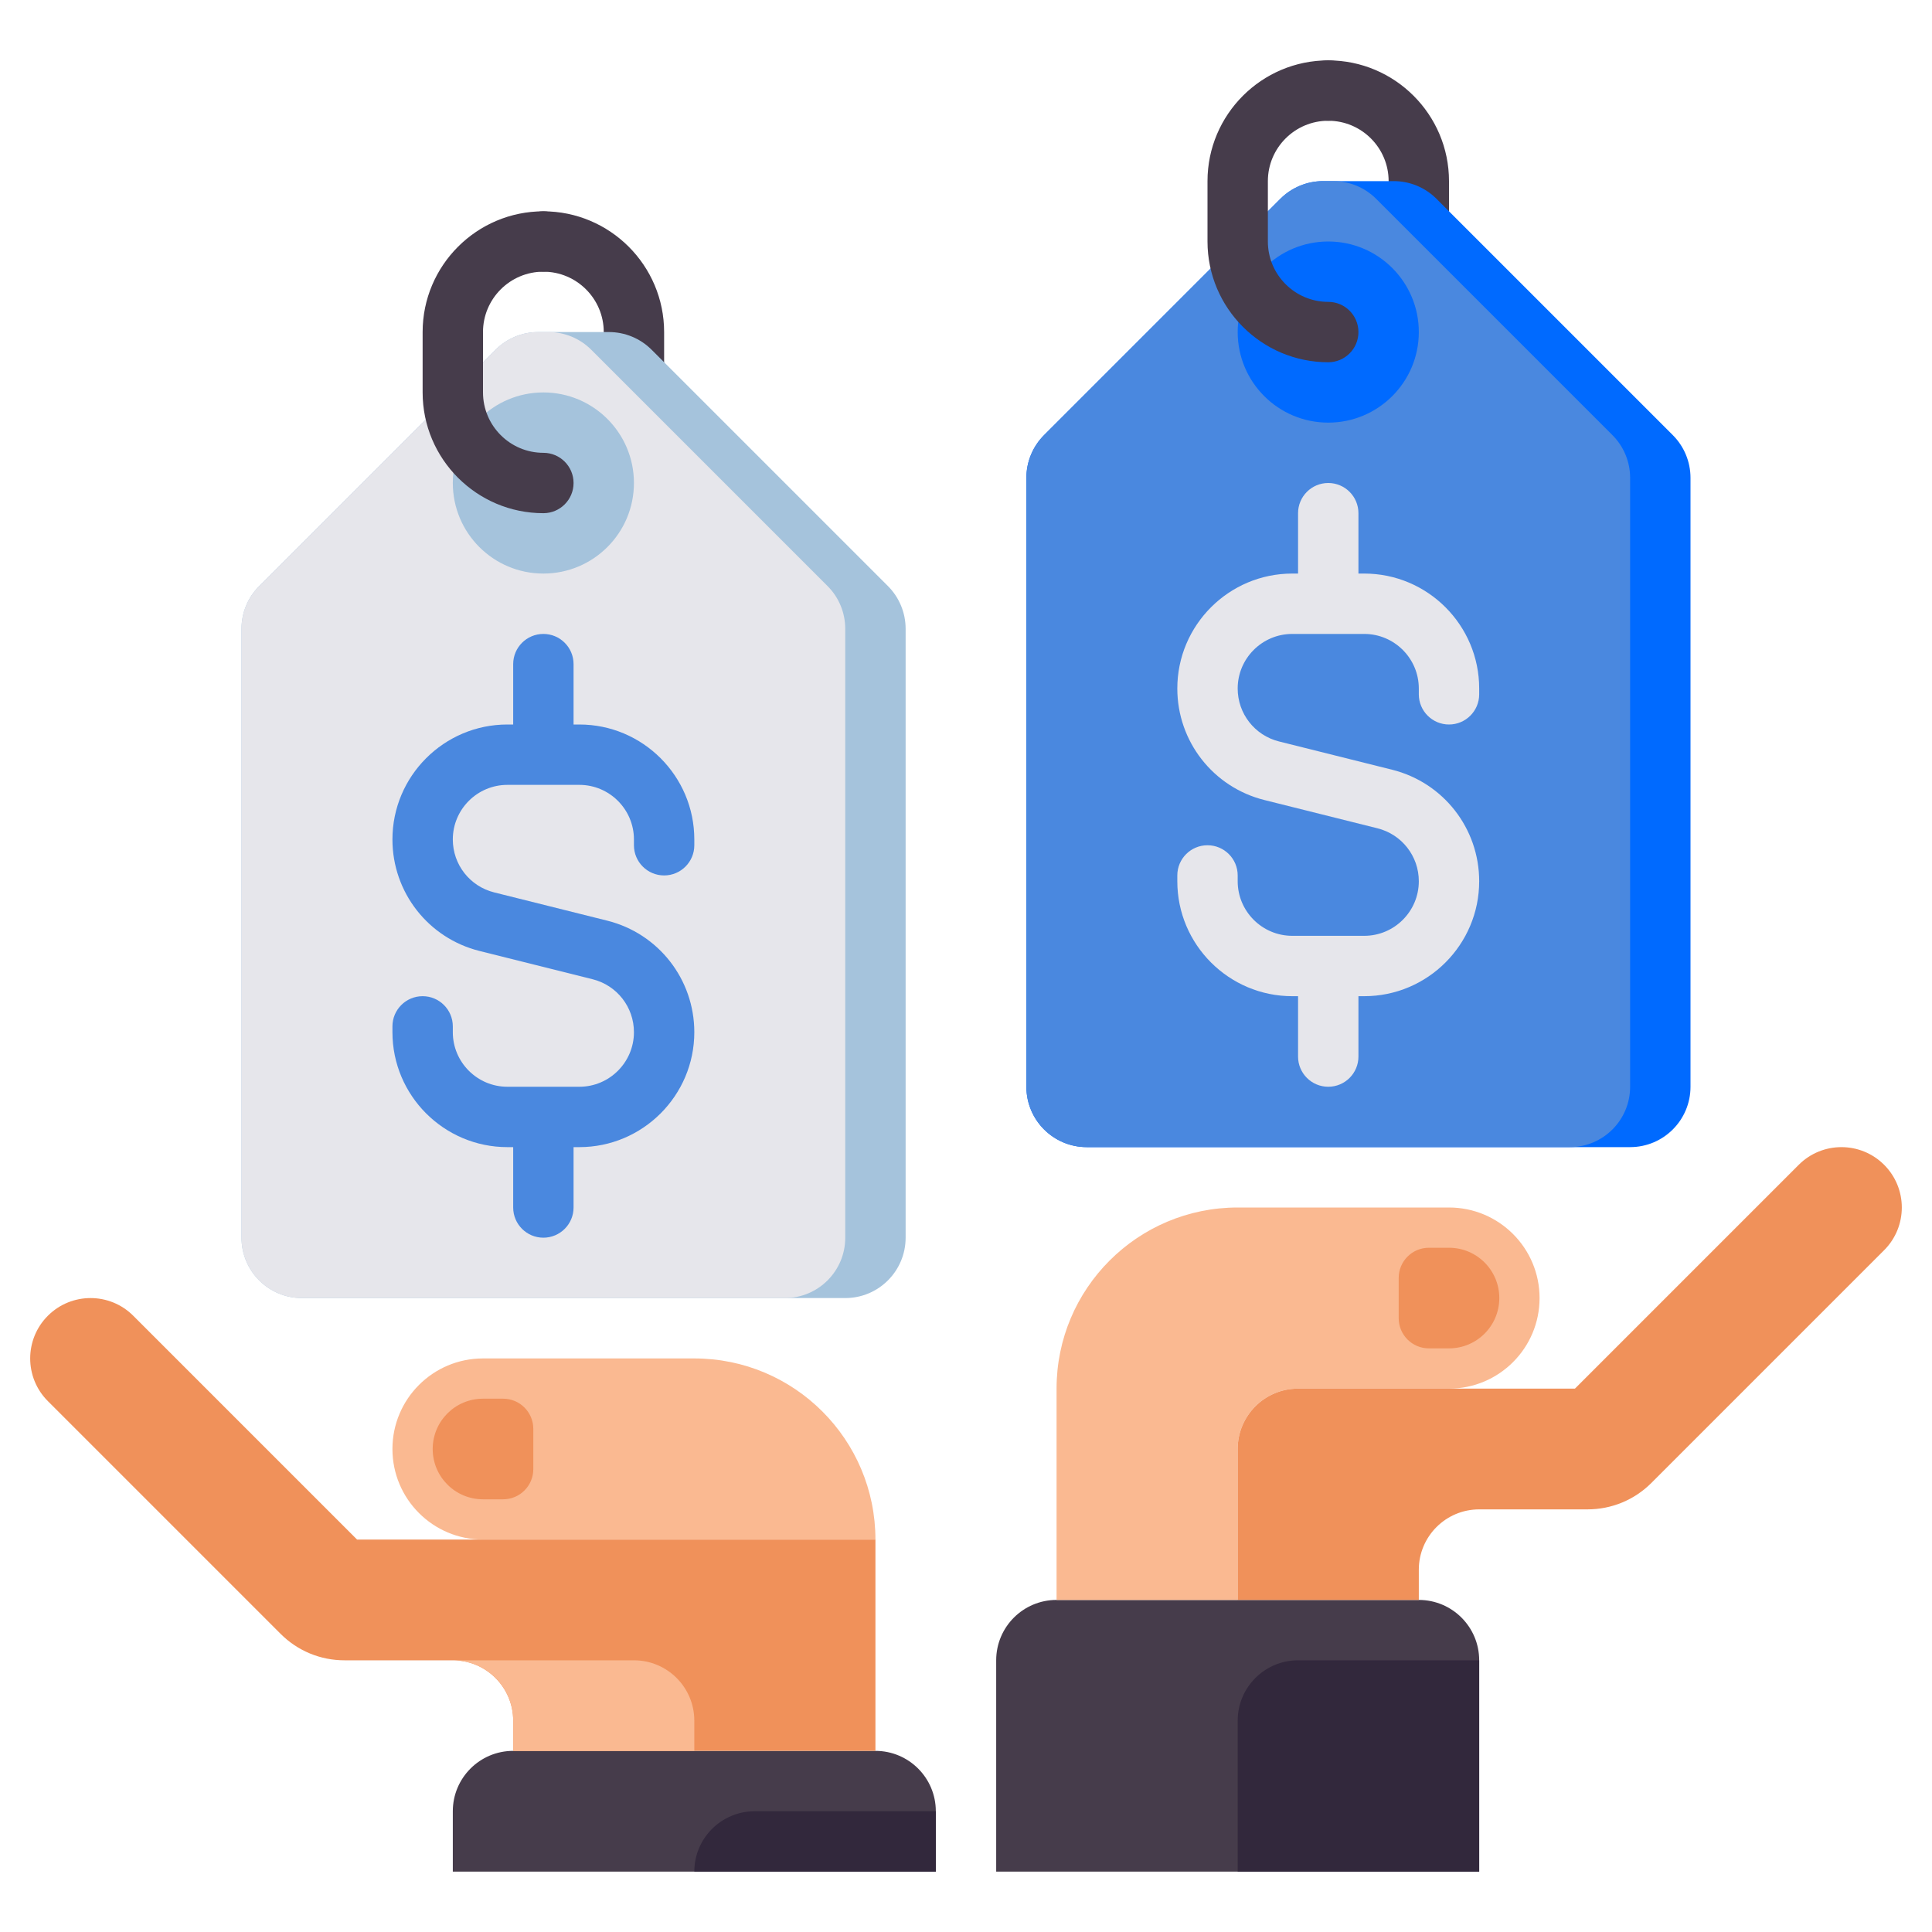 <?xml version="1.0"?>
<svg xmlns="http://www.w3.org/2000/svg" xmlns:xlink="http://www.w3.org/1999/xlink" xmlns:svgjs="http://svgjs.com/svgjs" version="1.1" width="512" height="512" x="0" y="0" viewBox="0 0 512 512" style="enable-background:new 0 0 512 512" xml:space="preserve" class=""><g><g xmlns="http://www.w3.org/2000/svg"><g><path d="m144 136c-4.418 0-8-3.582-8-8s3.582-8 8-8c8.822 0 16-7.178 16-16v-16c0-8.822-7.178-16-16-16-4.418 0-8-3.582-8-8s3.582-8 8-8c17.645 0 32 14.355 32 32v16c0 17.645-14.355 32-32 32z" fill="#463c4b" data-original="#463c4b" style="" class=""/></g><g><g><path d="m235.314 155.313-62.627-62.627c-3-3.001-7.07-4.687-11.314-4.687h-18.745c-4.243 0-8.313 1.686-11.314 4.687l-62.627 62.627c-3 3.001-4.686 7.07-4.686 11.313v161.374c0 8.837 7.164 16 16 16h144c8.836 0 16-7.163 16-16v-161.373c-.001-4.243-1.687-8.313-4.687-11.314z" fill="#a5c3dc" data-original="#a5c3dc" style=""/></g><g><path d="m64 166.627v161.373c0 8.837 7.163 16 16 16h128c8.837 0 16-7.163 16-16v-161.373c0-4.243-1.686-8.313-4.686-11.314l-62.627-62.627c-3.001-3.001-7.07-4.686-11.314-4.686h-2.745c-4.243 0-8.313 1.686-11.314 4.686l-62.627 62.627c-3.001 3.001-4.687 7.071-4.687 11.314z" fill="#e6e6eb" data-original="#e6e6eb" style="" class=""/></g><g><circle cx="144" cy="128" fill="#a5c3dc" r="24" data-original="#a5c3dc" style=""/></g></g><path d="m176 232c4.418 0 8-3.582 8-8v-1.538c0-16.797-13.665-30.462-30.462-30.462h-1.538v-16c0-4.418-3.582-8-8-8s-8 3.582-8 8v16h-1.538c-16.797 0-30.462 13.665-30.462 30.462 0 14.004 9.488 26.156 23.074 29.553l29.971 7.492c6.45 1.613 10.955 7.383 10.955 14.031 0 7.975-6.487 14.462-14.462 14.462h-19.076c-7.975 0-14.462-6.487-14.462-14.462v-1.538c0-4.418-3.582-8-8-8s-8 3.582-8 8v1.538c0 16.797 13.665 30.462 30.462 30.462h1.538v16c0 4.418 3.582 8 8 8s8-3.582 8-8v-16h1.538c16.797 0 30.462-13.665 30.462-30.462 0-14.004-9.488-26.156-23.074-29.553l-29.971-7.492c-6.45-1.613-10.955-7.383-10.955-14.031 0-7.975 6.487-14.462 14.462-14.462h19.076c7.975 0 14.462 6.487 14.462 14.462v1.538c0 4.418 3.582 8 8 8z" fill="#4a88df" data-original="#ff4646" style="" class=""/><g><g><path d="m376 424h-96c-8.837 0-16 7.163-16 16v56h128v-56c0-8.837-7.163-16-16-16z" fill="#463c4b" data-original="#463c4b" style="" class=""/></g><g><path d="m392 440h-48c-8.837 0-16 7.163-16 16v40h64z" fill="#32283c" data-original="#32283c" style=""/></g><g><path d="m384 320h-56c-26.51 0-48 21.49-48 48v56h48v-40c0-8.837 7.163-16 16-16h40c13.255 0 24-10.745 24-24 0-13.255-10.745-24-24-24z" fill="#fab991" data-original="#fab991" style="" class=""/></g><g><path d="m499.313 308.687c-6.248-6.248-16.379-6.248-22.627 0l-59.313 59.313h-73.373c-8.836 0-16 7.163-16 16v40h48v-8c0-8.837 7.164-16 16-16h28.687c6.41 0 12.438-2.496 16.97-7.029l61.657-61.657c6.249-6.249 6.249-16.379-.001-22.627z" fill="#f0915a" data-original="#f0915a" style=""/></g><g><path d="m384 357.333h-5.333c-4.418 0-8-3.582-8-8v-10.667c0-4.418 3.582-8 8-8h5.333c7.364 0 13.333 5.97 13.333 13.333 0 7.365-5.969 13.334-13.333 13.334z" fill="#f0915a" data-original="#f0915a" style=""/></g><g><path d="m232 464h-96c-8.837 0-16 7.163-16 16v16h128v-16c0-8.837-7.163-16-16-16z" fill="#463c4b" data-original="#463c4b" style="" class=""/></g><g><path d="m248 480h-48c-8.837 0-16 7.163-16 16h64z" fill="#32283c" data-original="#32283c" style=""/></g><g><path d="m128 360h56c26.51 0 48 21.49 48 48h-104c-13.255 0-24-10.745-24-24 0-13.255 10.745-24 24-24z" fill="#fab991" data-original="#fab991" style="" class=""/></g><g><path d="m128 397.333h5.333c4.418 0 8-3.582 8-8v-10.667c0-4.418-3.582-8-8-8h-5.333c-7.364 0-13.333 5.97-13.333 13.333 0 7.365 5.969 13.334 13.333 13.334z" fill="#f0915a" data-original="#f0915a" style=""/></g><g><path d="m94.627 408-59.313-59.313c-6.248-6.248-16.379-6.248-22.627 0-6.249 6.248-6.249 16.379 0 22.627l61.657 61.657c4.532 4.533 10.56 7.029 16.97 7.029h28.686c8.836 0 16 7.163 16 16v8h96v-56z" fill="#f0915a" data-original="#f0915a" style=""/></g><g><path d="m120 440c8.836 0 16 7.163 16 16v8h48v-8c0-8.837-7.163-16-16-16z" fill="#fab991" data-original="#fab991" style="" class=""/></g></g><g><path d="m144 136c-17.645 0-32-14.355-32-32v-16c0-17.645 14.355-32 32-32 4.418 0 8 3.582 8 8s-3.582 8-8 8c-8.822 0-16 7.178-16 16v16c0 8.822 7.178 16 16 16 4.418 0 8 3.582 8 8s-3.582 8-8 8z" fill="#463c4b" data-original="#463c4b" style="" class=""/></g><g><path d="m352 96c-4.418 0-8-3.582-8-8s3.582-8 8-8c8.822 0 16-7.178 16-16v-16c0-8.822-7.178-16-16-16-4.418 0-8-3.582-8-8s3.582-8 8-8c17.645 0 32 14.355 32 32v16c0 17.645-14.355 32-32 32z" fill="#463c4b" data-original="#463c4b" style="" class=""/></g><g><g><path d="m443.314 115.313-62.627-62.627c-3-3.001-7.07-4.687-11.314-4.687h-18.745c-4.243 0-8.313 1.686-11.314 4.687l-62.627 62.627c-3 3.001-4.686 7.07-4.686 11.313v161.374c0 8.837 7.164 16 16 16h144c8.836 0 16-7.163 16-16v-161.373c-.001-4.243-1.687-8.313-4.687-11.314z" fill="#006aff" data-original="#cd3232" style="" class=""/></g><g><path d="m272 126.627v161.373c0 8.837 7.163 16 16 16h128c8.837 0 16-7.163 16-16v-161.373c0-4.243-1.686-8.313-4.686-11.314l-62.627-62.627c-3.001-3.001-7.07-4.686-11.314-4.686h-2.745c-4.243 0-8.313 1.686-11.314 4.686l-62.627 62.627c-3.001 3.001-4.687 7.071-4.687 11.314z" fill="#4a88df" data-original="#ff4646" style="" class=""/></g><g><circle cx="352" cy="88" fill="#006aff" r="24" data-original="#cd3232" style="" class=""/></g></g><path d="m384 192c4.418 0 8-3.582 8-8v-1.538c0-16.797-13.665-30.462-30.462-30.462h-1.538v-16c0-4.418-3.582-8-8-8s-8 3.582-8 8v16h-1.538c-16.797 0-30.462 13.665-30.462 30.462 0 14.004 9.488 26.156 23.074 29.553l29.971 7.492c6.45 1.613 10.955 7.383 10.955 14.031 0 7.975-6.487 14.462-14.462 14.462h-19.076c-7.975 0-14.462-6.487-14.462-14.462v-1.538c0-4.418-3.582-8-8-8s-8 3.582-8 8v1.538c0 16.797 13.665 30.462 30.462 30.462h1.538v16c0 4.418 3.582 8 8 8s8-3.582 8-8v-16h1.538c16.797 0 30.462-13.665 30.462-30.462 0-14.004-9.488-26.156-23.074-29.553l-29.971-7.492c-6.45-1.613-10.955-7.383-10.955-14.031 0-7.975 6.487-14.462 14.462-14.462h19.076c7.975 0 14.462 6.487 14.462 14.462v1.538c0 4.418 3.582 8 8 8z" fill="#e6e6eb" data-original="#e6e6eb" style="" class=""/><g><path d="m352 96c-17.645 0-32-14.355-32-32v-16c0-17.645 14.355-32 32-32 4.418 0 8 3.582 8 8s-3.582 8-8 8c-8.822 0-16 7.178-16 16v16c0 8.822 7.178 16 16 16 4.418 0 8 3.582 8 8s-3.582 8-8 8z" fill="#463c4b" data-original="#463c4b" style="" class=""/></g></g></g></svg>

